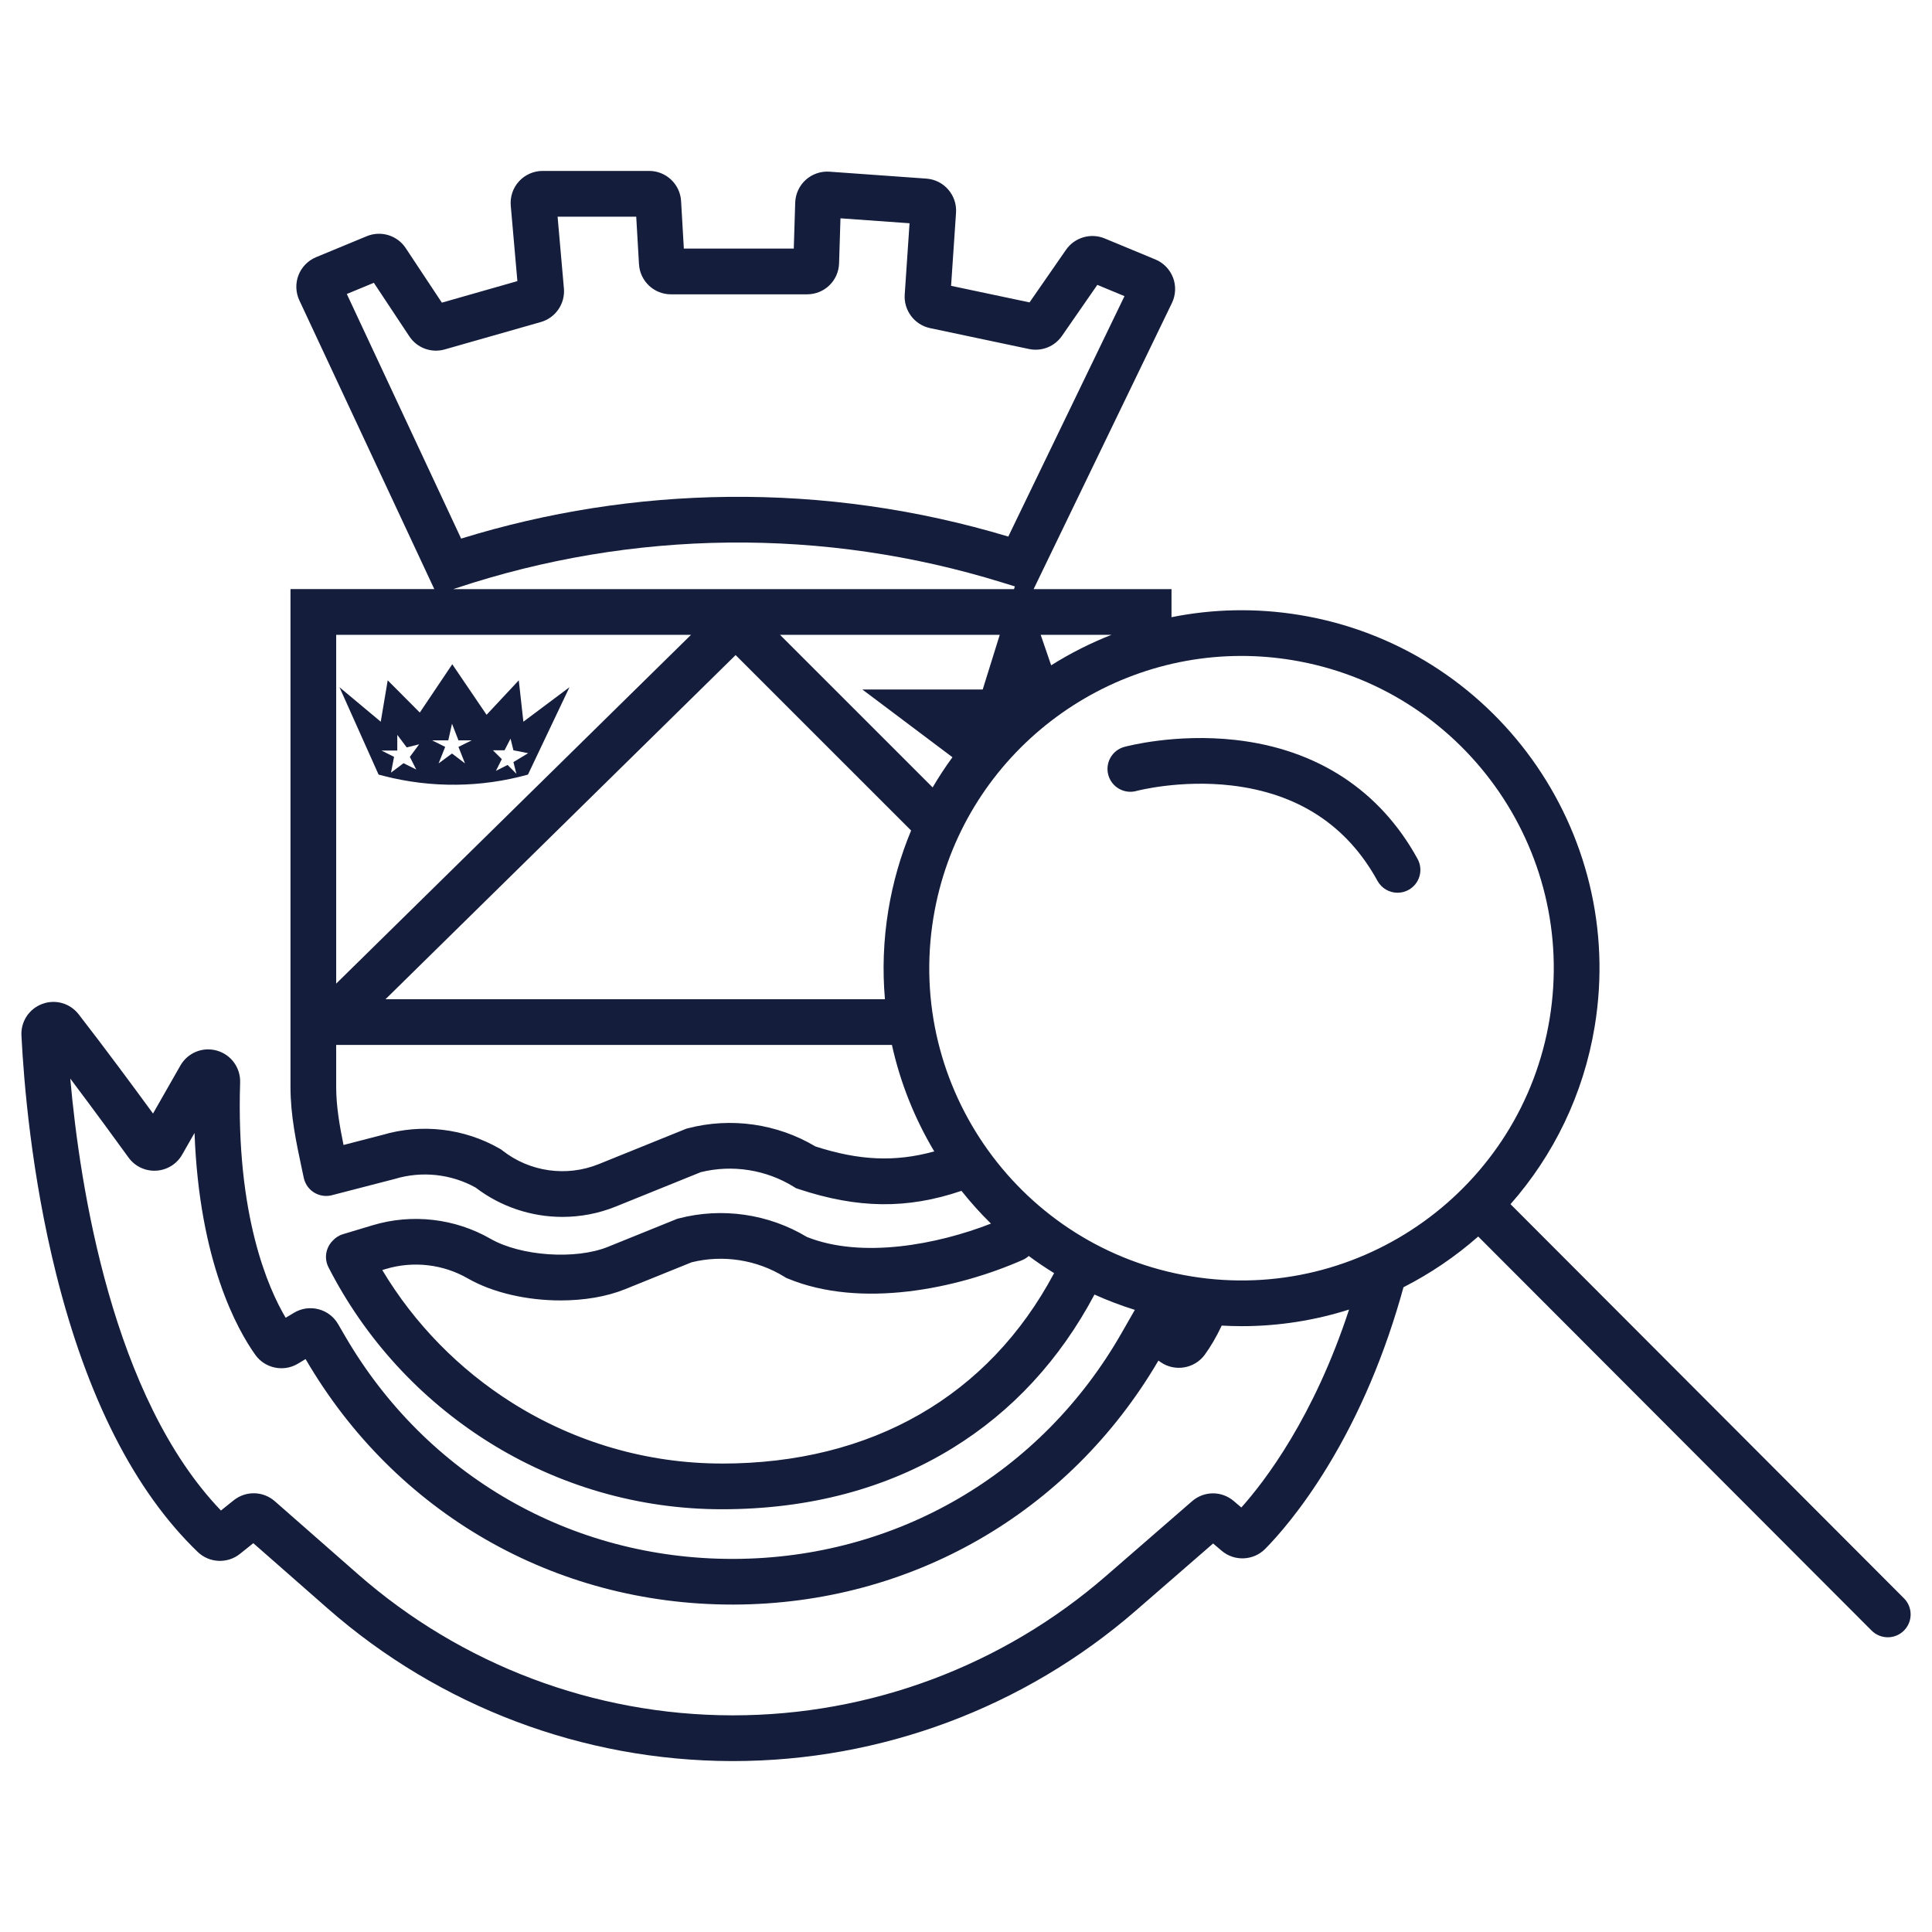 <?xml version="1.0" encoding="UTF-8"?>
<svg id="Camada_1" data-name="Camada 1" xmlns="http://www.w3.org/2000/svg" viewBox="0 0 1000 1000">
  <defs>
    <style>
      .cls-1 {
        fill-rule: evenodd;
      }

      .cls-1, .cls-2 {
        fill: #141d3b;
        stroke-width: 0px;
      }
    </style>
  </defs>
  <g>
    <path class="cls-2" d="M985.47,827.26l-203.63-203.98c22.19-25.21,37.8-56.72,43.61-92.23h0c16.5-100.82-52.1-196.26-152.91-212.75-22.6-3.7-44.93-3.11-66.17,1.16v-14.53h-71.37l71.6-148.13c1.97-4.08,2.18-8.86.56-13.1-1.61-4.24-4.94-7.67-9.13-9.4l-26.29-10.9c-7.15-2.96-15.54-.5-19.95,5.86l-18.9,27.26-40.61-8.58,2.56-37.86c.61-9.07-6.27-16.98-15.34-17.63l-50.17-3.59c-4.46-.32-8.94,1.22-12.27,4.22-3.33,3-5.32,7.3-5.46,11.78l-.74,23.8h-56.9l-1.43-24.59c-.51-8.75-7.77-15.6-16.53-15.6h-55.14c-4.63,0-9.08,1.96-12.21,5.37s-4.69,8.02-4.28,12.63l3.43,39.04-39.09,11.14-18.72-28.25c-4.36-6.59-12.83-9.17-20.13-6.15l-26.26,10.87c-4.16,1.72-7.47,5.11-9.1,9.3s-1.47,8.93.43,13.01l69.86,149.48h-74.43v257.71c0,14.74,2.96,28.64,5.82,42.08.35,1.64.7,3.27,1.04,4.9.02.1.05.2.08.3.02.08.03.16.05.24.02.07.05.14.06.21.06.23.14.46.22.69.04.13.09.26.14.39.09.24.2.48.31.72.05.1.09.21.14.31.16.32.33.63.51.93,0,.01.01.02.02.04.19.31.4.61.62.9.07.09.15.18.22.27.15.19.31.38.47.56.09.1.19.2.29.3.15.16.31.31.47.46.11.1.22.19.33.29.17.14.34.28.51.41.11.09.23.17.34.25.19.13.38.25.57.37.11.07.22.14.33.2.22.13.45.25.68.36.09.04.18.09.27.13.33.15.66.29,1,.41.03.01.06.02.09.03.31.11.62.2.94.28.12.03.24.05.36.08.23.05.46.1.69.14.15.02.29.04.44.06.21.03.42.05.63.06.16.01.32.02.48.02.1,0,.2.01.3.01.09,0,.18-.01.27-.01.22,0,.44-.02.67-.03.18-.01.36-.03.53-.05.22-.03.44-.06.65-.1.1-.02.2-.03.31-.05.09-.02.18-.05.27-.07.09-.02.18-.03.27-.06l32.28-8.35.44-.12c13.89-4.17,29.05-2.53,41.71,4.51,13.06,9.99,28.92,15.18,44.93,15.18,9.33,0,18.72-1.76,27.62-5.36l43.98-17.79c16.31-4.05,33.81-1.31,48.11,7.55l1.18.73,1.32.44c30.56,10.15,56.21,10.5,84.33.94,4.73,5.95,9.83,11.62,15.26,16.96-27.73,10.83-66.7,18.28-95.25,6.92-19.82-11.94-43.94-15.45-66.36-9.6l-.74.19-35.92,14.53c-16.72,6.76-45.1,4.81-60.73-4.17-18.41-10.58-40.64-13.14-60.98-7.03l-15.39,4.63c-2.18.65-4.02,1.89-5.42,3.47-3.46,3.53-4.47,9-2.1,13.65,18.84,36.92,47.42,68.15,82.65,90.32,36.34,22.86,78.16,34.94,120.95,34.94,45.17,0,85.38-10.67,119.51-31.71,30.81-19,55.45-45.68,73.37-79.42,6.74,3.04,13.71,5.69,20.89,7.93l-6.96,12.16c-41.67,72.8-116.62,116.44-200.5,116.74-.29,0-.57,0-.86,0-83.53,0-158.43-43.06-200.46-115.32l-3.61-6.21c-2.25-3.86-5.86-6.6-10.19-7.71-4.33-1.11-8.81-.46-12.64,1.84l-4.31,2.58c-9.07-15.26-25.78-53.09-23.57-121.8.25-7.63-4.71-14.41-12.05-16.48-7.34-2.07-15.09,1.11-18.87,7.73l-14.17,24.84c-9.58-13.12-24.72-33.63-38.5-51.37-4.46-5.73-12.02-7.89-18.83-5.36-6.81,2.53-11.14,9.1-10.77,16.35,1.21,24.05,5.14,72.03,17.89,123.12,16.04,64.3,40.73,112.81,73.36,144.19,5.98,5.75,15.37,6.18,21.84,1l6.92-5.54,38.49,33.78c57.83,50.75,132.05,78.81,208.99,79,.27,0,.54,0,.81,0,76.65,0,150.7-27.66,208.58-77.94l39.92-34.68,4.44,3.77c6.57,5.59,16.46,5.16,22.52-.98,6.16-6.24,18.52-20.05,32.15-42.38,16.73-27.4,29.99-58.71,39.43-93.05,13.94-7.1,26.95-15.93,38.68-26.25l203.62,203.96c2.31,2.31,5.34,3.47,8.37,3.47s6.05-1.15,8.36-3.46c4.62-4.61,4.63-12.1.01-16.73ZM458.04,517.19H199.54l181.22-178.13,90.83,90.82c-5.42,13.01-9.43,26.84-11.8,41.33-2.54,15.54-3.06,30.96-1.75,45.97ZM482.73,407.57l-78.99-78.98h113.73l-8.82,28.29h-62.3l46.64,35.06c-3.67,5.01-7.1,10.23-10.27,15.63ZM544.08,344.36l-5.42-15.78h36.66c-10.91,4.28-21.37,9.57-31.24,15.78ZM193.5,146.37l18.36,27.71c4,6.04,11.37,8.76,18.34,6.78l49.72-14.17c7.62-2.17,12.65-9.48,11.96-17.37l-3.27-37.17h40.7l1.43,24.59c.51,8.75,7.77,15.6,16.53,15.6h70.48c9,0,16.27-7.05,16.55-16.04l.73-23.3,35.75,2.56-2.5,36.95c-.55,8.18,5.08,15.62,13.1,17.32l51.25,10.82c6.54,1.38,13.22-1.28,17.03-6.77l18.32-26.43,14.06,5.83-60.15,124.45c-47.08-14.16-95.84-21.08-145.03-20.55-46.94.5-93.37,7.76-138.17,21.6l-59.18-126.61,14-5.79ZM236.1,304.44c45.55-15.16,92.98-23.1,140.99-23.61,48-.51,95.6,6.43,141.46,20.61l6.74,2.08-.44,1.4H234.63l1.47-.49ZM357.68,328.58l-183.67,180.54v-180.54h183.67ZM422.03,593.38c-19.75-11.77-43.72-15.19-65.99-9.38l-.74.19-45.43,18.37c-16.62,6.72-35.71,4.02-49.81-7.06l-.67-.53-.74-.43c-18.35-10.54-40.47-13.12-60.75-7.1l-20.09,5.2c-2.04-9.98-3.8-20.13-3.8-30.01v-21.79h287.65c4.32,19.58,11.79,38.17,21.91,55.12-20.23,5.62-38.94,4.74-61.54-2.58ZM483.13,475.04c12.95-79.15,81.67-135.53,159.4-135.53,8.63,0,17.39.7,26.18,2.14,87.94,14.39,147.78,97.65,133.39,185.59-14.39,87.94-97.65,147.78-185.59,133.39-87.94-14.39-147.78-97.64-133.39-185.58ZM373.63,757.52c-38.33,0-75.8-10.83-108.36-31.31-27.66-17.4-50.75-41.02-67.41-68.83l1.88-.57c14.14-4.25,29.59-2.47,42.39,4.89,13.01,7.48,30.79,11.4,48.02,11.4,11.98,0,23.69-1.89,33.36-5.8l34.47-13.94c16.31-4.05,33.81-1.31,48.11,7.55l.82.51.89.37c37.9,15.67,87.63,5.29,121.54-9.66,1.18-.52,2.23-1.22,3.14-2.04,4.23,3.14,8.61,6.1,13.12,8.88-33.88,63.67-94.54,98.57-171.98,98.57ZM642.51,780.27l-3.93-3.34c-6.28-5.34-15.36-5.29-21.58.11l-44.53,38.68c-53.58,46.54-122.11,72.14-193.07,72.14-.25,0-.5,0-.75,0-71.22-.18-139.92-26.15-193.45-73.13l-42.96-37.7c-6.04-5.3-14.99-5.51-21.27-.48l-6.61,5.29c-56.21-58.62-73.01-167.48-77.99-223.57,12.73,16.9,24.61,33.2,30.14,40.85,3.31,4.58,8.68,7.13,14.3,6.82,5.64-.31,10.69-3.42,13.49-8.33l6.39-11.2c2.44,66.77,22.27,102,31.49,114.89,4.98,6.97,14.64,8.97,21.98,4.56l4.01-2.41c46.32,79.62,128.84,127.08,220.9,127.07.31,0,.63,0,.94,0,91.53-.32,173.41-47.47,219.58-126.28l1.12.78c7.33,5.12,17.57,3.42,22.84-3.78,3.15-4.31,6.09-9.38,8.81-15.12,3.46.19,6.92.3,10.36.3,19.17,0,37.87-3,55.55-8.6-18.24,55.68-43.44,88.68-55.76,102.46Z"/>
    <path class="cls-2" d="M588.16,409.41c.22-.06,22.6-5.98,49.32-2.84,34.34,4.04,59.74,20.64,75.51,49.37,2.15,3.92,6.2,6.14,10.38,6.14,1.92,0,3.88-.47,5.68-1.46,5.73-3.14,7.82-10.33,4.68-16.06-19.52-35.56-52.15-56.85-94.34-61.57-31.09-3.47-56.4,3.32-57.46,3.61-6.29,1.73-9.99,8.21-8.27,14.51,1.71,6.29,8.21,10.01,14.51,8.31Z"/>
  </g>
  <path class="cls-1" d="M270.9,373.54l-2.38-21.41-16.67,17.84-17.76-26.16-16.8,25.01-16.61-16.68-3.61,21.41-21.36-17.84,20.24,45.22,2.91.75c24.44,6.25,50.1,5.99,74.41-.75l21.48-45.22-23.85,17.84ZM215.45,398.31l-6.58-3.28-6.48,4.88,1.57-8.16-6.5-3.27h8.17v-8.12l4.89,6.5,6.43-1.61-4.81,6.51,3.3,6.56ZM240.68,395.13l-6.72-5.11-6.94,5.11,3.41-8.54-6.8-3.4h8.4l1.93-8.58,3.34,8.58h6.88l-6.88,3.4,3.38,8.54ZM267.28,400.5l-4.55-4.57-6.05,3.07,3.06-6.07-4.6-4.58h6.01l3.11-6.04,1.49,6.04,7.64,1.5-7.64,4.6,1.54,6.05Z"/>
</svg>